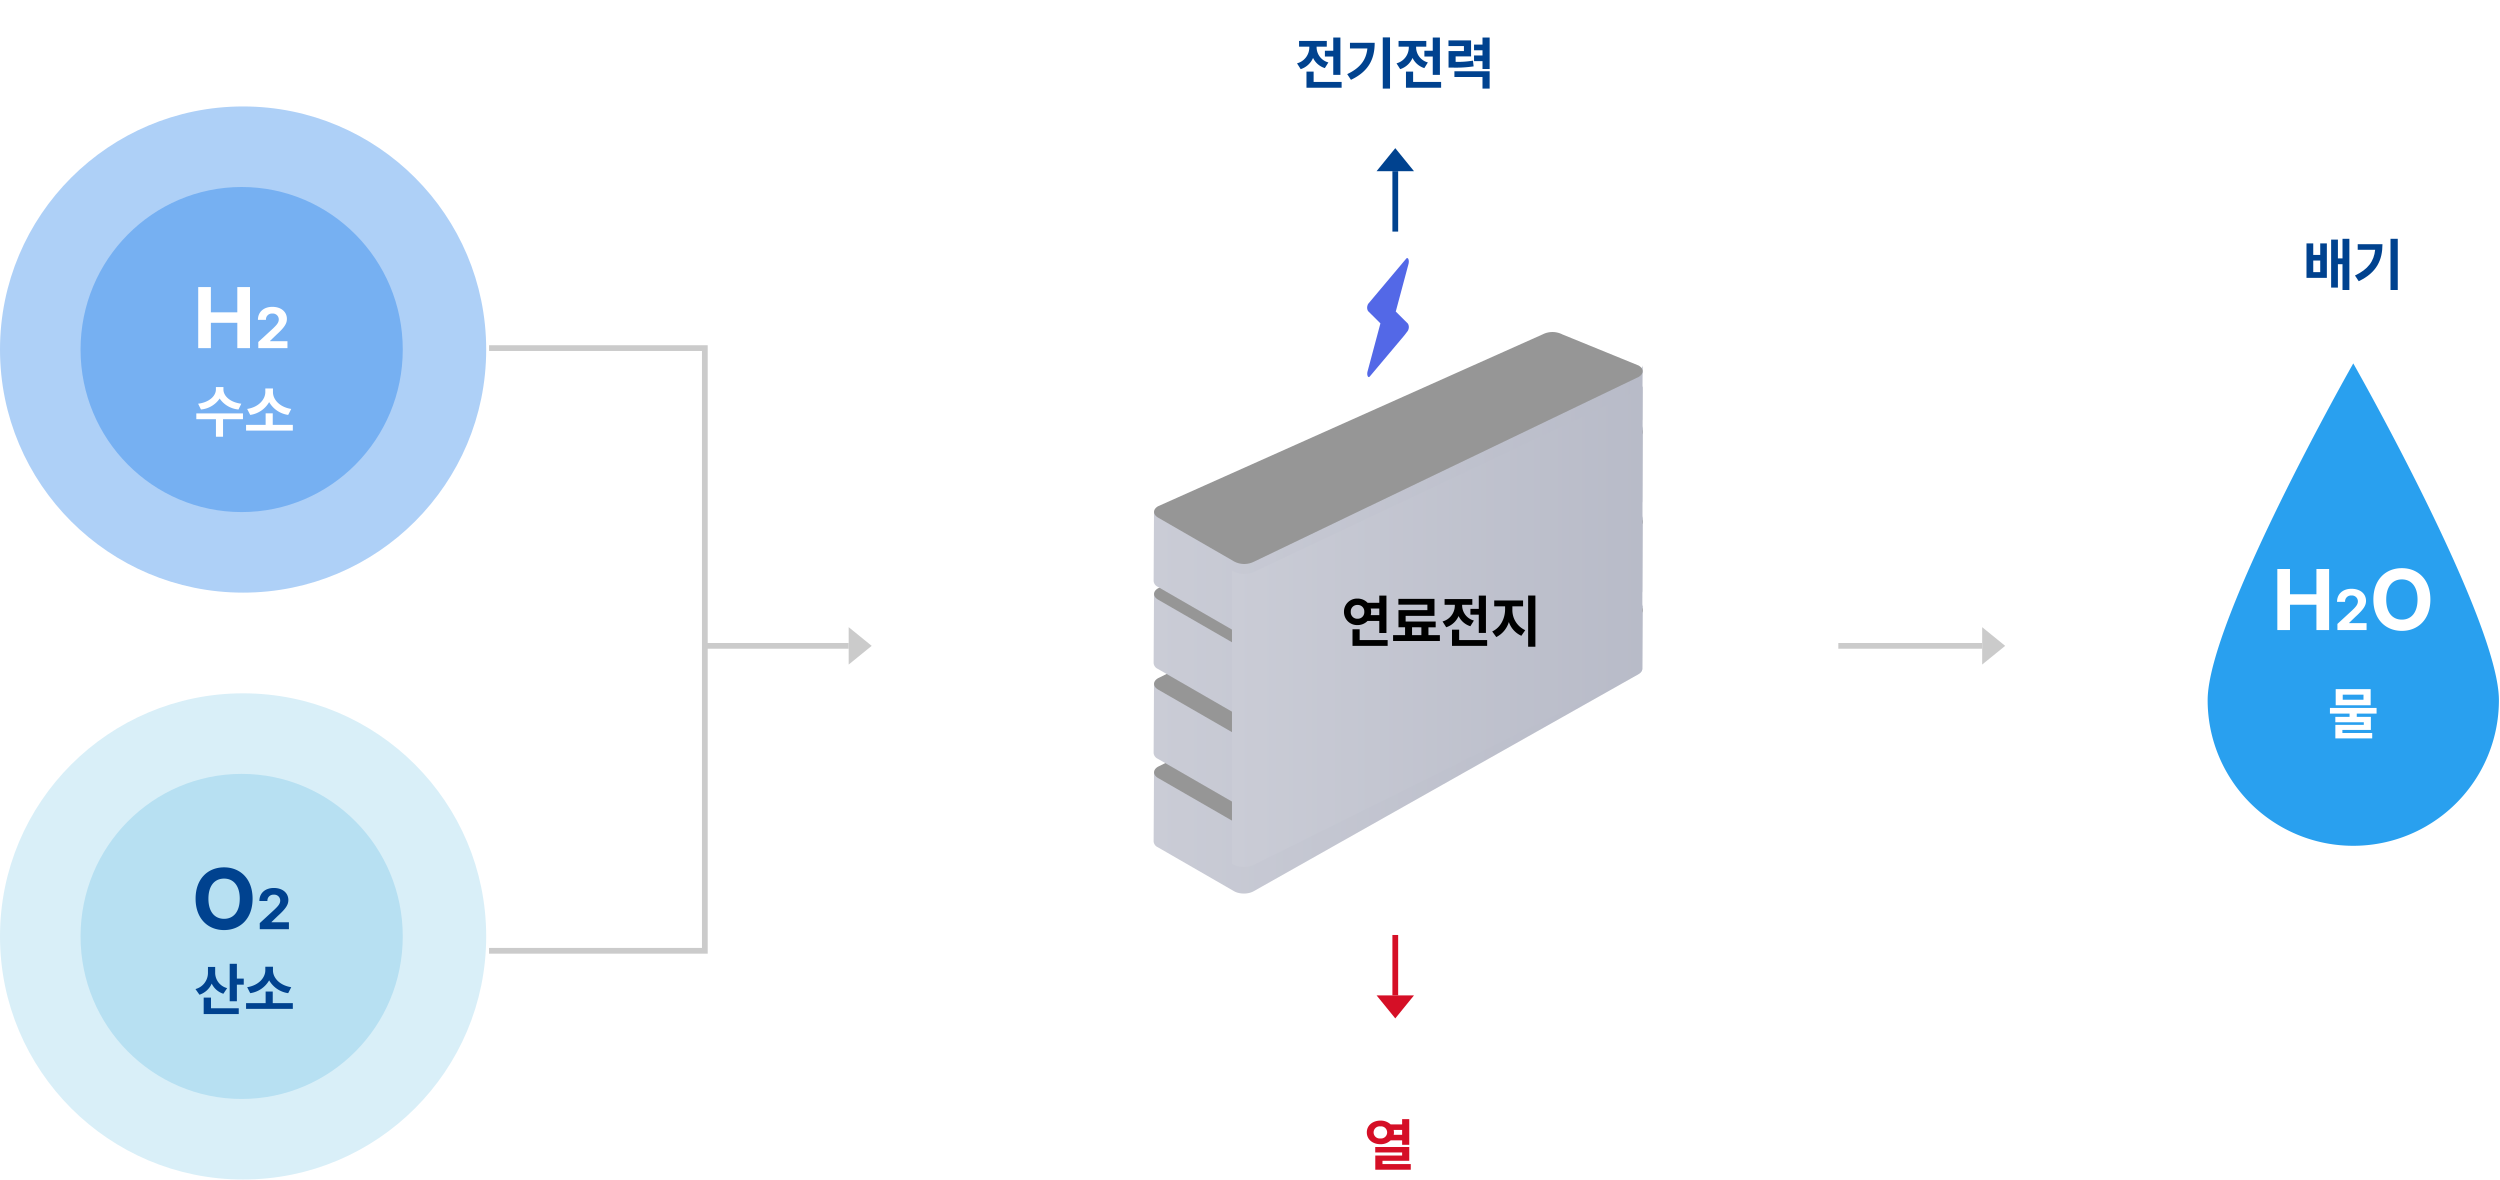 <svg xmlns="http://www.w3.org/2000/svg" xmlns:xlink="http://www.w3.org/1999/xlink" width="869" height="410" viewBox="0 0 869 410">
  <defs>
    <linearGradient id="linear-gradient" y1="0.5" x2="1" y2="0.5" gradientUnits="objectBoundingBox">
      <stop offset="0" stop-color="#caccd6"/>
      <stop offset="1" stop-color="#b8bbc8"/>
    </linearGradient>
  </defs>
  <g id="그룹_161886" data-name="그룹 161886" transform="translate(13315 -6819)">
    <rect id="사각형_154161" data-name="사각형 154161" width="869" height="410" transform="translate(-13315 6819)" fill="#fff"/>
    <path id="패스_86155" data-name="패스 86155" d="M970.217,447.249a50.621,50.621,0,1,0,101.243,0c0-27.957-50.621-117.059-50.621-117.059S970.217,419.292,970.217,447.249Z" transform="translate(-13517.838 6615.13)" fill="#29a0ef"/>
    <g id="그룹_161887" data-name="그룹 161887" transform="translate(-14112.72 6523.62)">
      <g id="그룹_161872" data-name="그룹 161872" transform="translate(1198.721 494.617)">
        <g id="그룹_161871" data-name="그룹 161871" style="mix-blend-mode: normal;isolation: isolate">
          <path id="패스_86124" data-name="패스 86124" d="M1368.708,537.931c-.005.051-.008.1-.018.152s-.02.083-.031.124-.024.1-.041.144-.033.079-.05.118-.044.1-.071.15-.042.071-.065.107c-.035.057-.072.113-.114.169-.025.033-.051.065-.078.1a2.719,2.719,0,0,1-.205.221c-.027.026-.051.053-.08.078-.046.042-.1.082-.149.123s-.087.072-.135.107-.115.077-.173.115-.118.08-.184.118L1233.649,611.4a5.043,5.043,0,0,1-.457.231l-.138.059q-.185.078-.381.144c-.046.016-.092.033-.139.048-.082.026-.166.049-.25.071-.063.017-.125.036-.189.051-.089.021-.179.039-.269.057-.06.012-.121.026-.182.037-.181.032-.365.057-.551.077-.057.006-.115.009-.172.014-.109.009-.218.017-.327.022-.069,0-.139,0-.21.006-.088,0-.176,0-.265,0l-.222-.007c-.082,0-.164-.007-.245-.013l-.225-.019c-.08-.008-.161-.017-.241-.028s-.145-.019-.217-.031-.171-.028-.256-.045l-.2-.04c-.1-.022-.2-.048-.3-.074l-.166-.045c-.178-.052-.352-.11-.52-.176-.084-.033-.165-.069-.246-.1-.041-.018-.083-.035-.124-.054-.123-.058-.242-.12-.356-.186l-26.508-15.284-.028-.016a.925.925,0,0,0-1.417.771l-.127,23.51a2.423,2.423,0,0,0,1.43,2l26.508,15.284a5.2,5.2,0,0,0,.657.315c.015.006.028.014.042.02l.026.009c.168.065.342.124.52.176.015,0,.028.01.042.014.041.011.083.019.124.03.1.027.2.052.3.074.027.006.053.014.08.019s.08.013.12.021q.127.025.257.045c.034.005.068.013.1.018s.075.008.113.013c.08.01.161.019.241.028.039,0,.077.01.116.013s.072,0,.109.006c.081.005.163.01.245.013.041,0,.082.006.124.007h.1c.089,0,.177,0,.266,0,.044,0,.088,0,.132,0l.078-.005c.109,0,.218-.013.327-.022.044,0,.089,0,.132-.009l.04-.005q.279-.029.551-.077l.027,0c.052-.01.1-.023.155-.033.091-.019.181-.036.269-.057.064-.016.127-.034.19-.051.084-.023.167-.045.25-.071l.053-.015c.03-.01.057-.022.086-.033q.2-.066.381-.144l.139-.059c.158-.071.312-.147.457-.231L1367.172,562.3l.059-.034c.045-.027.083-.056.125-.083.059-.039.119-.077.173-.116s.092-.071.136-.108.1-.08.148-.122c.01-.008.021-.016.03-.025s.032-.036.051-.053a2.675,2.675,0,0,0,.2-.221c.013-.016.032-.031.045-.048s.021-.033.033-.05c.042-.056.079-.112.114-.169.015-.024.034-.047.048-.071s.01-.025.017-.036c.027-.05.049-.1.071-.151.013-.029.03-.058.041-.088,0-.01.005-.02.009-.03.017-.048.029-.1.042-.145.008-.033.022-.065.028-.1,0-.008,0-.017,0-.026a1.45,1.45,0,0,0,.018-.153c0-.033.01-.065.011-.1v-.042l.142-22.542C1368.72,537.837,1368.711,537.883,1368.708,537.931Z" transform="translate(-1198.721 -527.125)" fill="url(#linear-gradient)"/>
          <path id="패스_86125" data-name="패스 86125" d="M1367.338,534.355l-26.508-10.076a7.547,7.547,0,0,0-6.846,0L1200.32,590.709c-1.886,1.1-1.876,2.871.022,3.967l26.508,15.284a7.543,7.543,0,0,0,6.848,0l133.665-71.641C1369.246,537.226,1369.236,535.451,1367.338,534.355Z" transform="translate(-1198.77 -523.457)" fill="#969696"/>
        </g>
      </g>
      <g id="그룹_161874" data-name="그룹 161874" transform="translate(1198.721 463.864)">
        <g id="그룹_161873" data-name="그룹 161873" style="mix-blend-mode: normal;isolation: isolate">
          <path id="패스_86126" data-name="패스 86126" d="M1368.708,496.6c-.005.051-.008.1-.018.153s-.02.083-.031.124-.024.1-.041.144-.033.079-.05.118-.044.1-.071.151-.042.071-.065.107c-.035.057-.072.113-.114.169-.025.033-.051.065-.078.1a2.691,2.691,0,0,1-.205.22c-.027.026-.051.053-.08.079-.046.042-.1.082-.149.123s-.087.072-.135.106-.115.077-.173.116-.118.08-.184.118l-133.665,71.641a5.055,5.055,0,0,1-.457.231c-.045.021-.092.04-.138.06-.124.052-.251.1-.381.144-.046.016-.092.033-.139.048-.082.025-.166.048-.25.071-.063.017-.125.035-.189.051-.089.022-.179.039-.269.058-.06.012-.121.026-.182.036-.181.032-.365.057-.551.077l-.172.015c-.109.009-.218.017-.327.022l-.21.006c-.088,0-.176,0-.265,0s-.148,0-.222-.006-.164-.007-.245-.013-.15-.011-.225-.019-.161-.016-.241-.027-.145-.019-.217-.031-.171-.028-.256-.045c-.067-.013-.135-.026-.2-.041-.1-.022-.2-.048-.3-.074-.056-.015-.112-.028-.166-.045-.178-.052-.352-.11-.52-.176-.084-.033-.165-.068-.246-.1-.041-.019-.083-.035-.124-.054-.123-.058-.242-.12-.356-.185l-26.508-15.285-.028-.016a.925.925,0,0,0-1.417.772l-.127,23.51a2.422,2.422,0,0,0,1.43,2l26.508,15.284a5.3,5.3,0,0,0,.657.315c.015.006.028.015.042.02l.026.009c.168.065.342.124.52.176.015,0,.028.01.042.014.041.012.083.02.124.031.1.027.2.051.3.074l.08.02c.039.008.08.013.12.021q.127.025.257.045l.1.018c.037.005.075.008.113.013q.12.016.241.027l.116.013c.036,0,.072,0,.109.005.081.006.163.01.245.013.041,0,.082.006.124.007h.1c.089,0,.177,0,.266,0,.044,0,.088,0,.132,0,.026,0,.052,0,.078-.005.109-.005.218-.013.327-.022.044,0,.089,0,.132-.009l.04-.006q.279-.029.551-.077l.027,0c.052-.01.1-.022.155-.033.091-.019.181-.036.269-.058.064-.016.127-.034.19-.051.084-.023.167-.045.25-.071l.053-.016c.03-.009.057-.022.086-.032.13-.045.257-.092.381-.144.047-.019.093-.039.139-.06a4.978,4.978,0,0,0,.457-.231l133.664-71.641.059-.035c.045-.027.083-.056.125-.083.059-.038.119-.076.173-.115s.092-.072.136-.108.1-.08.148-.122l.03-.025c.019-.018.032-.036.051-.054a2.668,2.668,0,0,0,.2-.22c.013-.016.032-.032.045-.048s.021-.033.033-.049c.042-.056.079-.112.114-.169.015-.024.034-.047.048-.071s.01-.025.017-.036c.027-.051.049-.1.071-.151.013-.03.03-.058.041-.088,0-.01.005-.02.009-.03.017-.048.029-.1.042-.145.008-.033.022-.065.028-.1,0-.009,0-.017,0-.026a1.477,1.477,0,0,0,.018-.153c0-.034.01-.066.011-.1v-.042l.142-26.262C1368.72,496.5,1368.711,496.55,1368.708,496.6Z" transform="translate(-1198.721 -485.792)" fill="url(#linear-gradient)"/>
          <path id="패스_86127" data-name="패스 86127" d="M1367.338,493.021l-26.508-10.076a7.543,7.543,0,0,0-6.846,0L1200.32,549.376c-1.886,1.1-1.876,2.87.022,3.966l26.508,15.285a7.543,7.543,0,0,0,6.848,0l133.665-71.641C1369.246,495.892,1369.236,494.117,1367.338,493.021Z" transform="translate(-1198.77 -482.123)" fill="#969696"/>
        </g>
      </g>
      <g id="그룹_161876" data-name="그룹 161876" transform="translate(1198.721 432.615)">
        <g id="그룹_161875" data-name="그룹 161875" style="mix-blend-mode: normal;isolation: isolate">
          <path id="패스_86128" data-name="패스 86128" d="M1368.708,454.6c-.005.051-.008.1-.018.153s-.02.083-.031.124-.024.1-.041.144-.033.079-.05.118-.044.1-.071.151-.042.071-.065.107c-.035.057-.072.113-.114.169-.025.033-.051.065-.078.1a2.7,2.7,0,0,1-.205.22c-.027.026-.051.053-.08.079-.046.042-.1.082-.149.123s-.087.072-.135.106-.115.077-.173.116-.118.08-.184.118l-133.665,71.641a5.055,5.055,0,0,1-.457.231c-.045.021-.092.04-.138.06-.124.052-.251.1-.381.144-.046.016-.092.033-.139.048-.082.025-.166.048-.25.071-.063.017-.125.035-.189.051-.089.022-.179.039-.269.058-.06.012-.121.026-.182.036-.181.032-.365.057-.551.077l-.172.015c-.109.009-.218.017-.327.022-.069,0-.139,0-.21.006-.088,0-.176,0-.265,0s-.148,0-.222-.006-.164-.007-.245-.013-.15-.011-.225-.019-.161-.016-.241-.027-.145-.019-.217-.031-.171-.028-.256-.045c-.067-.013-.135-.026-.2-.041-.1-.022-.2-.048-.3-.074-.056-.015-.112-.028-.166-.045-.178-.052-.352-.11-.52-.176-.084-.033-.165-.068-.246-.1-.041-.019-.083-.035-.124-.054-.123-.058-.242-.12-.356-.185l-26.508-15.285-.028-.016a.925.925,0,0,0-1.417.772l-.127,23.51a2.422,2.422,0,0,0,1.43,2l26.508,15.284a5.286,5.286,0,0,0,.657.315c.015.006.028.015.042.02l.026.009c.168.065.342.124.52.176.015,0,.028.01.042.014.041.012.083.02.124.031.1.027.2.051.3.074l.08.02c.039.008.08.013.12.021q.127.025.257.045l.1.018c.037.005.075.008.113.013q.12.016.241.027l.116.013c.036,0,.072,0,.109.005.081.006.163.01.245.013.041,0,.082.006.124.007h.1c.089,0,.177,0,.266,0,.044,0,.088,0,.132,0,.026,0,.052,0,.078-.005.109-.005.218-.013.327-.022.044,0,.089,0,.132-.009l.04-.006q.279-.029.551-.077l.027,0c.052-.01.1-.022.155-.033.091-.019.181-.036.269-.058.064-.016.127-.034.19-.051.084-.023.167-.045.25-.071l.053-.016c.03-.009.057-.022.086-.032.13-.045.257-.092.381-.144.047-.019.093-.039.139-.06a4.978,4.978,0,0,0,.457-.231l133.664-71.641.059-.035c.045-.027.083-.056.125-.083.059-.038.119-.076.173-.115s.092-.072.136-.108.1-.08.148-.122l.03-.025c.019-.018.032-.036.051-.054a2.658,2.658,0,0,0,.2-.22c.013-.016.032-.032.045-.048s.021-.033.033-.049c.042-.056.079-.112.114-.169.015-.024.034-.047.048-.071s.01-.025.017-.036c.027-.051.049-.1.071-.151.013-.03.03-.058.041-.088,0-.01.005-.02.009-.03.017-.048.029-.1.042-.145.008-.033.022-.065.028-.1,0-.009,0-.017,0-.026a1.475,1.475,0,0,0,.018-.153c0-.033.01-.066.011-.1v-.042l.142-26.262C1368.72,454.5,1368.711,454.55,1368.708,454.6Z" transform="translate(-1198.721 -443.792)" fill="url(#linear-gradient)"/>
          <path id="패스_86129" data-name="패스 86129" d="M1367.338,451.021l-26.508-10.076a7.543,7.543,0,0,0-6.846,0L1200.32,507.376c-1.886,1.1-1.876,2.87.022,3.966l26.508,15.285a7.543,7.543,0,0,0,6.848,0l133.665-71.641C1369.246,453.892,1369.236,452.117,1367.338,451.021Z" transform="translate(-1198.77 -440.123)" fill="#969696"/>
        </g>
      </g>
      <g id="그룹_161878" data-name="그룹 161878" transform="translate(1198.721 410.79)">
        <g id="그룹_161877" data-name="그룹 161877" style="mix-blend-mode: normal;isolation: isolate">
          <path id="패스_86130" data-name="패스 86130" d="M1368.708,426.264c-.005.051-.008.1-.018.152s-.02.083-.031.124-.024.1-.041.144-.033.079-.05.118-.044.1-.071.15-.042.071-.065.107a2.005,2.005,0,0,1-.114.169c-.025.033-.051.065-.078.1a2.816,2.816,0,0,1-.205.22c-.027.026-.051.053-.08.079-.046.042-.1.082-.149.122s-.087.072-.135.107-.115.077-.173.116-.118.08-.184.118l-133.665,64.2a4.86,4.86,0,0,1-.457.231c-.045.021-.092.039-.138.06-.124.051-.251.1-.381.144-.046.016-.092.034-.139.048-.082.025-.166.048-.25.071-.063.018-.125.036-.189.051-.089.022-.179.039-.269.057-.06.013-.121.026-.182.037-.181.032-.365.057-.551.077-.057.006-.115.01-.172.014-.109.009-.218.017-.327.022-.069,0-.139,0-.21.005-.088,0-.176,0-.265,0s-.148,0-.222-.006-.164-.007-.245-.013-.15-.011-.225-.019l-.241-.027c-.073-.01-.145-.019-.217-.031s-.171-.028-.256-.044l-.2-.041c-.1-.022-.2-.048-.3-.074l-.166-.045c-.178-.052-.352-.11-.52-.176-.084-.033-.165-.068-.246-.1-.041-.018-.083-.034-.124-.054-.123-.058-.242-.12-.356-.186l-26.508-15.284-.028-.016a.925.925,0,0,0-1.417.772l-.127,23.51a2.422,2.422,0,0,0,1.43,2l26.508,15.284a5.2,5.2,0,0,0,.657.315c.015.006.028.014.042.02l.026.009c.168.065.342.123.52.176.015,0,.028.01.042.014.041.011.083.019.124.031.1.026.2.051.3.074l.08.02.12.02c.085.016.17.032.257.045l.1.018c.037.005.075.007.113.013l.241.027c.039,0,.077.01.116.013l.109.006c.081.006.163.01.245.013l.124.007c.033,0,.066,0,.1,0,.089,0,.177,0,.266,0,.044,0,.088,0,.132,0,.026,0,.052,0,.078-.005.109-.005.218-.013.327-.022.044,0,.089,0,.132-.009.013,0,.027,0,.04-.005q.279-.029.551-.077l.027,0c.052-.01.1-.023.155-.034.091-.018.181-.036.269-.057.064-.016.127-.034.19-.051.084-.023.167-.046.25-.071l.053-.016c.03-.01.057-.022.086-.033q.2-.066.381-.144c.047-.019.093-.038.139-.059a4.967,4.967,0,0,0,.457-.231l133.664-71.64.059-.035c.045-.027.083-.056.125-.083.059-.039.119-.076.173-.116s.092-.071.136-.107.1-.08.148-.122c.01-.009.021-.016.03-.025s.032-.036.051-.054a2.78,2.78,0,0,0,.2-.22c.013-.016.032-.032.045-.048s.021-.034.033-.049c.042-.056.079-.112.114-.169.015-.024.034-.047.048-.071s.01-.024.017-.036c.027-.05.049-.1.071-.151.013-.029.03-.058.041-.087,0-.01.005-.02.009-.031.017-.048.029-.1.042-.144.008-.033.022-.065.028-.1,0-.009,0-.018,0-.026a1.489,1.489,0,0,0,.018-.153c0-.033.01-.065.011-.1v-.042l.142-18.822C1368.72,426.17,1368.711,426.216,1368.708,426.264Z" transform="translate(-1198.721 -414.715)" fill="url(#linear-gradient)"/>
          <path id="패스_86131" data-name="패스 86131" d="M1367.338,422.432l-26.508-10.82a7.543,7.543,0,0,0-6.846,0L1200.32,471.346c-1.886,1.1-1.876,2.871.022,3.967L1226.85,490.6a7.543,7.543,0,0,0,6.848,0l133.665-64.2C1369.246,425.3,1369.236,423.528,1367.338,422.432Z" transform="translate(-1198.77 -410.79)" fill="#969696"/>
        </g>
      </g>
      <path id="패스_86132" data-name="패스 86132" d="M1378.079,435.792a1.255,1.255,0,0,1-.017.134c-.008.036-.02.073-.031.109s-.024.085-.041.127-.033.069-.05.1-.044.089-.071.132-.042.063-.065.095c-.035.05-.072.1-.114.149-.025.029-.051.057-.078.086a2.755,2.755,0,0,1-.205.194c-.027.023-.051.046-.08.069-.046.036-.1.072-.149.108s-.087.063-.135.094-.115.068-.174.1-.118.071-.184.1l-133.664,63.131c-.145.074-.3.141-.458.2-.045.019-.092.035-.138.052q-.185.069-.381.127c-.046.014-.092.029-.139.042-.082.022-.166.042-.25.063-.063.016-.125.031-.189.045-.089.019-.179.034-.269.051-.06.01-.12.023-.182.032-.181.028-.365.051-.551.068l-.172.013c-.109.008-.217.016-.327.019-.069,0-.139,0-.21.005-.088,0-.176,0-.265,0l-.222-.006-.245-.011c-.075,0-.15-.01-.225-.016s-.161-.015-.241-.024-.145-.017-.217-.028-.171-.025-.256-.039l-.2-.036c-.1-.019-.2-.042-.3-.065-.056-.013-.112-.025-.166-.039-.178-.045-.352-.1-.52-.155-.084-.028-.165-.06-.246-.092-.041-.016-.083-.031-.124-.047-.123-.051-.242-.106-.355-.164l-.84-.427V602l.7.354a5.511,5.511,0,0,0,.657.278c.015.005.027.013.042.018l.026.008c.168.057.342.109.52.155.015,0,.028.009.042.012.041.01.083.017.124.027.1.024.2.045.3.065l.08.017c.04.007.08.012.121.019.085.014.17.027.257.039l.1.016.113.011c.08.009.161.017.241.024l.116.011c.036,0,.072,0,.109.005.081.005.163.009.245.012.041,0,.082,0,.124.005h.1c.089,0,.177,0,.266,0h.132l.078,0c.109,0,.218-.011.327-.019l.132-.008.04,0q.279-.026.551-.068l.027,0c.052-.009.1-.02.155-.03.091-.016.181-.032.269-.051.064-.013.126-.03.19-.045.084-.02.167-.04.25-.063l.053-.013c.03-.008.057-.019.086-.028q.2-.059.382-.127l.138-.052c.158-.063.312-.129.457-.2l133.664-66.409.059-.031c.045-.024.083-.049.125-.074.059-.033.119-.067.173-.1s.092-.063.136-.094.1-.071.148-.108c.009-.007.021-.014.03-.022s.032-.032.051-.048a2.422,2.422,0,0,0,.2-.194c.013-.015.032-.028.045-.042s.021-.029.033-.044c.042-.049.079-.1.114-.149.015-.021.034-.041.048-.062s.01-.022.017-.033c.027-.044.049-.089.071-.133.013-.025.03-.051.041-.077,0-.009.005-.018.009-.027a1.306,1.306,0,0,0,.042-.128c.008-.028.022-.057.028-.086a.22.22,0,0,0,0-.023,1.135,1.135,0,0,0,.018-.135c0-.029.01-.058.011-.087v-.037l.142-98.541A1.2,1.2,0,0,1,1378.079,435.792Z" transform="translate(-9.372 -6.368)" fill="url(#linear-gradient)"/>
    </g>
    <circle id="타원_9519" data-name="타원 9519" cx="84.5" cy="84.5" r="84.5" transform="translate(-13315 7060)" fill="#d9eff8"/>
    <path id="패스_100158" data-name="패스 100158" d="M-22,0V-8.795h9.189V0h4.413V-21.215h-4.413v8.785H-22v-8.785h-4.4V0ZM4.624,0V-2.41h-6.05v-.1L.729-4.586c2.914-2.638,3.695-3.964,3.7-5.573-.007-2.452-2.017-4.178-5.055-4.178-2.97,0-5.021,1.768-5.014,4.537h2.79A2.047,2.047,0,0,1-.646-12,2.04,2.04,0,0,1,1.6-9.972C1.592-8.84.881-8.059-.432-6.8L-5.515-2.12-5.508,0ZM26.8-10.608c0-6.92-4.289-10.9-9.914-10.9-5.646,0-9.9,3.978-9.9,10.9,0,6.9,4.258,10.9,9.9,10.9C22.514.29,26.8-3.688,26.8-10.608Zm-4.465,0c0,4.527-2.165,6.992-5.449,6.992S11.45-6.081,11.45-10.608,13.615-17.6,16.889-17.6,22.338-15.135,22.338-10.608Z" transform="translate(-12497 7038)" fill="#fff"/>
    <ellipse id="타원_9520" data-name="타원 9520" cx="56" cy="56.5" rx="56" ry="56.5" transform="translate(-13287 7088)" fill="#b7e0f2"/>
    <path id="패스_100150" data-name="패스 100150" d="M3.8-10.608c0-6.92-4.289-10.9-9.914-10.9-5.646,0-9.9,3.978-9.9,10.9,0,6.9,4.258,10.9,9.9,10.9C-.485.29,3.8-3.688,3.8-10.608Zm-4.465,0c0,4.527-2.165,6.992-5.449,6.992s-5.439-2.465-5.439-6.992S-9.384-17.6-6.11-17.6-.661-15.135-.661-10.608ZM16.428,0V-2.41h-6.05v-.1l2.155-2.079c2.914-2.638,3.695-3.964,3.7-5.573-.007-2.452-2.017-4.178-5.055-4.178-2.97,0-5.021,1.768-5.014,4.537h2.79a2.047,2.047,0,0,1,2.2-2.2A2.04,2.04,0,0,1,13.4-9.972C13.4-8.84,12.685-8.059,11.373-6.8L6.29-2.12,6.3,0Z" transform="translate(-13231 7142)" fill="#00428f"/>
    <path id="패스_100157" data-name="패스 100157" d="M-6.112-15.456v5.6H6.043v-5.6Zm2.445,3.674v-1.747H3.55v1.747ZM8.1-8.916H-8.115v1.954h6.823v1.14H-6.243v1.878h9.9v.919h-9.89v4.7H6.581V-.2H-3.785v-1.07h9.9V-5.822H1.209v-1.14H8.1Z" transform="translate(-12497 7074)" fill="#fff"/>
    <path id="패스_100155" data-name="패스 100155" d="M-24.468-9.351h2.907v6.367h2.486V-15.96h-2.486v4.6h-2.907Zm-4.116.483a6.757,6.757,0,0,0,4.1,3.543L-23.26-7.3a5.477,5.477,0,0,1-4.088-5.186v-.283h3.543v-2h-9.641v2h3.564v.269a5.736,5.736,0,0,1-4.275,5.518l1.278,2.017A7.01,7.01,0,0,0-28.584-8.867Zm.2,4.751H-30.87V1.492h12.217V-.518h-9.731ZM-4.351,1.8H-1.83v-17.79H-4.351Zm-11.4-15.919v1.954H-9.7c-.4,3.95-2.424,6.754-7.01,8.93l1.3,1.982c6.354-3,8.246-7.479,8.253-12.866Zm25.87,4.765h2.907v6.367h2.486V-15.96H13.025v4.6H10.117ZM6-8.867a6.757,6.757,0,0,0,4.1,3.543L11.326-7.3a5.477,5.477,0,0,1-4.088-5.186v-.283H10.78v-2H1.14v2H4.7v.269A5.736,5.736,0,0,1,.428-6.982L1.706-4.965A7.01,7.01,0,0,0,6-8.867Zm.2,4.751H3.715V1.492H15.932V-.518H6.2Zm24.116-9.378H27.376v1.968h2.942v1.8H27.376v1.975h2.942v2.735H32.8V-15.96H30.318ZM27-7.928a31.356,31.356,0,0,1-6.022.435V-9.4h5.366v-5.546H18.488v1.954h5.373v1.747H18.515V-5.5h1.34a42.293,42.293,0,0,0,7.376-.428Zm3.315,5.691V1.8H32.8V-4.227H20.552v1.989Z" transform="translate(-12830 6848)" fill="#00428f"/>
    <path id="패스_100156" data-name="패스 100156" d="M-3.743-9.192h-1.6v-6.519H-7.7V.981h2.355V-7.162h1.6V1.8H-1.36v-17.79H-3.743Zm-10.173-1.195V-14.4h-2.348V-2.417h7.079V-14.4h-2.307v4.012Zm0,5.974V-8.432h2.424v4.019ZM12.942,1.8h2.521v-17.79H12.942ZM1.54-14.116v1.954H7.6c-.4,3.95-2.424,6.754-7.01,8.93l1.3,1.982c6.354-3,8.246-7.479,8.253-12.866Z" transform="translate(-12497 6918)" fill="#00428f"/>
    <path id="패스_100154" data-name="패스 100154" d="M4.378-8.619v1.554H6.858v-8.923H4.378v1.837H.387a5.005,5.005,0,0,0-3.55-1.326c-2.707,0-4.744,1.685-4.731,4.088C-7.907-8.957-5.87-7.272-3.163-7.272A4.969,4.969,0,0,0,.4-8.619Zm-9.91-2.769a2.106,2.106,0,0,1,2.369-2.079A2.105,2.105,0,0,1-.829-11.388,2.112,2.112,0,0,1-3.163-9.275,2.113,2.113,0,0,1-5.532-11.388Zm6.982.836a4.13,4.13,0,0,0,.09-.836,4.2,4.2,0,0,0-.09-.843H4.378v1.678Zm-3.9,9.04H6.858v-4.8H-4.972V-4.4H4.378v1.064h-9.33V1.6H7.383V-.359H-2.452Z" transform="translate(-12832 7224)" fill="#d50f26"/>
    <path id="패스_100152" data-name="패스 100152" d="M-2.659-15.974h-2.5V-2.949h2.5V-8.736h2.39v-2.093h-2.39Zm-8.75,6.865A6.732,6.732,0,0,0-7.355-5.566l1.312-1.961a5.534,5.534,0,0,1-4.164-5.4V-14.89h-2.507v1.941A5.841,5.841,0,0,1-17.058-7.2l1.388,1.968A7.014,7.014,0,0,0-11.409-9.109ZM-14.2-4.233V1.492H-2.01V-.518h-9.648V-4.233Zm22.756-6a9.057,9.057,0,0,0,6.616,4.461l1.064-2.079c-4.075-.622-6.36-3.3-6.354-5.843v-1.264H7.224v1.264C7.21-11.181,4.945-8.474.912-7.852L1.975-5.773A9.039,9.039,0,0,0,8.557-10.235Zm1.25,3.9H7.334V-2.32H.532v2H16.789v-2H9.807Z" transform="translate(-13230 7170)" fill="#00428f"/>
    <path id="패스_86133" data-name="패스 86133" d="M563.413,659.787l-10.708-15.335-1.116-1.447a1.936,1.936,0,0,0-.561-.461,2.345,2.345,0,0,0-1.942-.306l-5.135,2.984-14.822-8.557c-1.178-.68-2.531-.472-1.993.308l11.662,16.7a1.837,1.837,0,0,0,.585.5,2.33,2.33,0,0,0,1.93.3l5.225-3.037,14.96,8.637C562.634,660.734,563.933,660.537,563.413,659.787Z" transform="matrix(0.259, 0.966, -0.966, 0.259, -12347.431, 6234.727)" fill="#5368e7"/>
    <path id="패스_100153" data-name="패스 100153" d="M-21.561-7.175v4.213h2.486v-13h-2.486v2.486h-4.068A4.725,4.725,0,0,0-29.1-14.931a4.539,4.539,0,0,0-4.731,4.613A4.539,4.539,0,0,0-29.1-5.725a4.73,4.73,0,0,0,3.467-1.45Zm-9.91-3.142a2.237,2.237,0,0,1,2.369-2.4,2.257,2.257,0,0,1,2.334,2.4A2.259,2.259,0,0,1-29.1-7.928,2.238,2.238,0,0,1-31.471-10.318Zm9.91,1.14h-2.977a4.725,4.725,0,0,0,.138-1.14,4.526,4.526,0,0,0-.145-1.16h2.983Zm-6.823,4.91H-30.87v5.76h12.217V-.518h-9.731Zm23.909-.684h2.514v-2.01H-12.4V-8.936H-2.376v-5.891H-14.917v2H-4.841v1.906H-14.89v5.967H-12.6v2.728h-4.164V-.186H-.5V-2.224H-4.475Zm-2.452,0v2.728h-3.246V-4.952Zm17.044-4.4h2.907v6.367h2.486V-15.96H13.025v4.6H10.117ZM6-8.867a6.757,6.757,0,0,0,4.1,3.543L11.326-7.3a5.477,5.477,0,0,1-4.088-5.186v-.283H10.78v-2H1.14v2H4.7v.269A5.736,5.736,0,0,1,.428-6.982L1.706-4.965A7.01,7.01,0,0,0,6-8.867Zm.2,4.751H3.715V1.492H15.932V-.518H6.2ZM30.18,1.8H32.7v-17.79H30.18ZM24.7-12.231h3.722v-2.037H18.391v2.037h3.778v1.091c-.007,3.018-1.533,6.312-4.475,7.631l1.416,1.954A8.614,8.614,0,0,0,23.481-6.8,8.047,8.047,0,0,0,27.825-2l1.34-1.954A7.663,7.663,0,0,1,24.7-11.14Z" transform="translate(-12814 7042)"/>
    <g id="그룹_161882" data-name="그룹 161882" transform="translate(-13012 7037) rotate(90)">
      <line id="선_1610" data-name="선 1610" y2="50" transform="translate(6.5 8)" fill="none" stroke="#cbcbcb" stroke-width="2"/>
      <path id="다각형_4" data-name="다각형 4" d="M6.5,0,13,8H0Z" fill="#cbcbcb"/>
    </g>
    <g id="그룹_161883" data-name="그룹 161883" transform="translate(-12618 7037) rotate(90)">
      <line id="선_1610-2" data-name="선 1610" y2="50" transform="translate(6.5 8)" fill="none" stroke="#cbcbcb" stroke-width="2"/>
      <path id="다각형_4-2" data-name="다각형 4" d="M6.5,0,13,8H0Z" fill="#cbcbcb"/>
    </g>
    <g id="그룹_161884" data-name="그룹 161884" transform="translate(-12836.5 6870.5)">
      <line id="선_1610-3" data-name="선 1610" y2="21" transform="translate(6.5 8)" fill="none" stroke="#00428f" stroke-width="2"/>
      <path id="다각형_4-3" data-name="다각형 4" d="M6.5,0,13,8H0Z" fill="#00428f"/>
    </g>
    <g id="그룹_161885" data-name="그룹 161885" transform="translate(-12836.5 7144)">
      <line id="선_1610-4" data-name="선 1610" y1="21" transform="translate(6.5)" fill="none" stroke="#d50f26" stroke-width="2"/>
      <path id="다각형_4-4" data-name="다각형 4" d="M6.5,0,13,8H0Z" transform="translate(13 29) rotate(180)" fill="#d50f26"/>
    </g>
    <path id="패스_86136" data-name="패스 86136" d="M-13145,6958h75v209.5h-75" transform="translate(0 -18)" fill="none" stroke="#cbcbcb" stroke-width="2"/>
    <circle id="타원_9517" data-name="타원 9517" cx="84.5" cy="84.5" r="84.5" transform="translate(-13315 6856)" fill="#aed0f7"/>
    <ellipse id="타원_9518" data-name="타원 9518" cx="56" cy="56.5" rx="56" ry="56.5" transform="translate(-13287 6884)" fill="#76b0f2"/>
    <path id="패스_100149" data-name="패스 100149" d="M-10.7,0V-8.795h9.189V0H2.9V-21.215H-1.511v8.785H-10.7v-8.785h-4.4V0ZM15.92,0V-2.41H9.871v-.1l2.155-2.079c2.914-2.638,3.695-3.964,3.7-5.573-.007-2.452-2.017-4.178-5.055-4.178-2.97,0-5.021,1.768-5.014,4.537h2.79a2.047,2.047,0,0,1,2.2-2.2A2.04,2.04,0,0,1,12.9-9.972c-.007,1.133-.718,1.913-2.03,3.177L5.782-2.12,5.789,0Z" transform="translate(-13231 6940)" fill="#fff"/>
    <path id="패스_100151" data-name="패스 100151" d="M-8.646-11.471A8.813,8.813,0,0,0-2.1-7.659l.974-2.01c-4.068-.5-6.209-2.825-6.209-4.924v-.863H-9.952v.863c-.007,2.1-2.141,4.42-6.181,4.924l.981,2.01A8.777,8.777,0,0,0-8.646-11.471Zm-8.115,5.159v2.03h6.823V1.8h2.465V-4.282H-.546v-2.03ZM8.557-10.235a9.057,9.057,0,0,0,6.616,4.461l1.064-2.079c-4.075-.622-6.36-3.3-6.354-5.843v-1.264H7.224v1.264C7.21-11.181,4.945-8.474.912-7.852L1.975-5.773A9.039,9.039,0,0,0,8.557-10.235Zm1.25,3.9H7.334V-2.32H.532v2H16.789v-2H9.807Z" transform="translate(-13230 6969)" fill="#fff"/>
  </g>
</svg>
